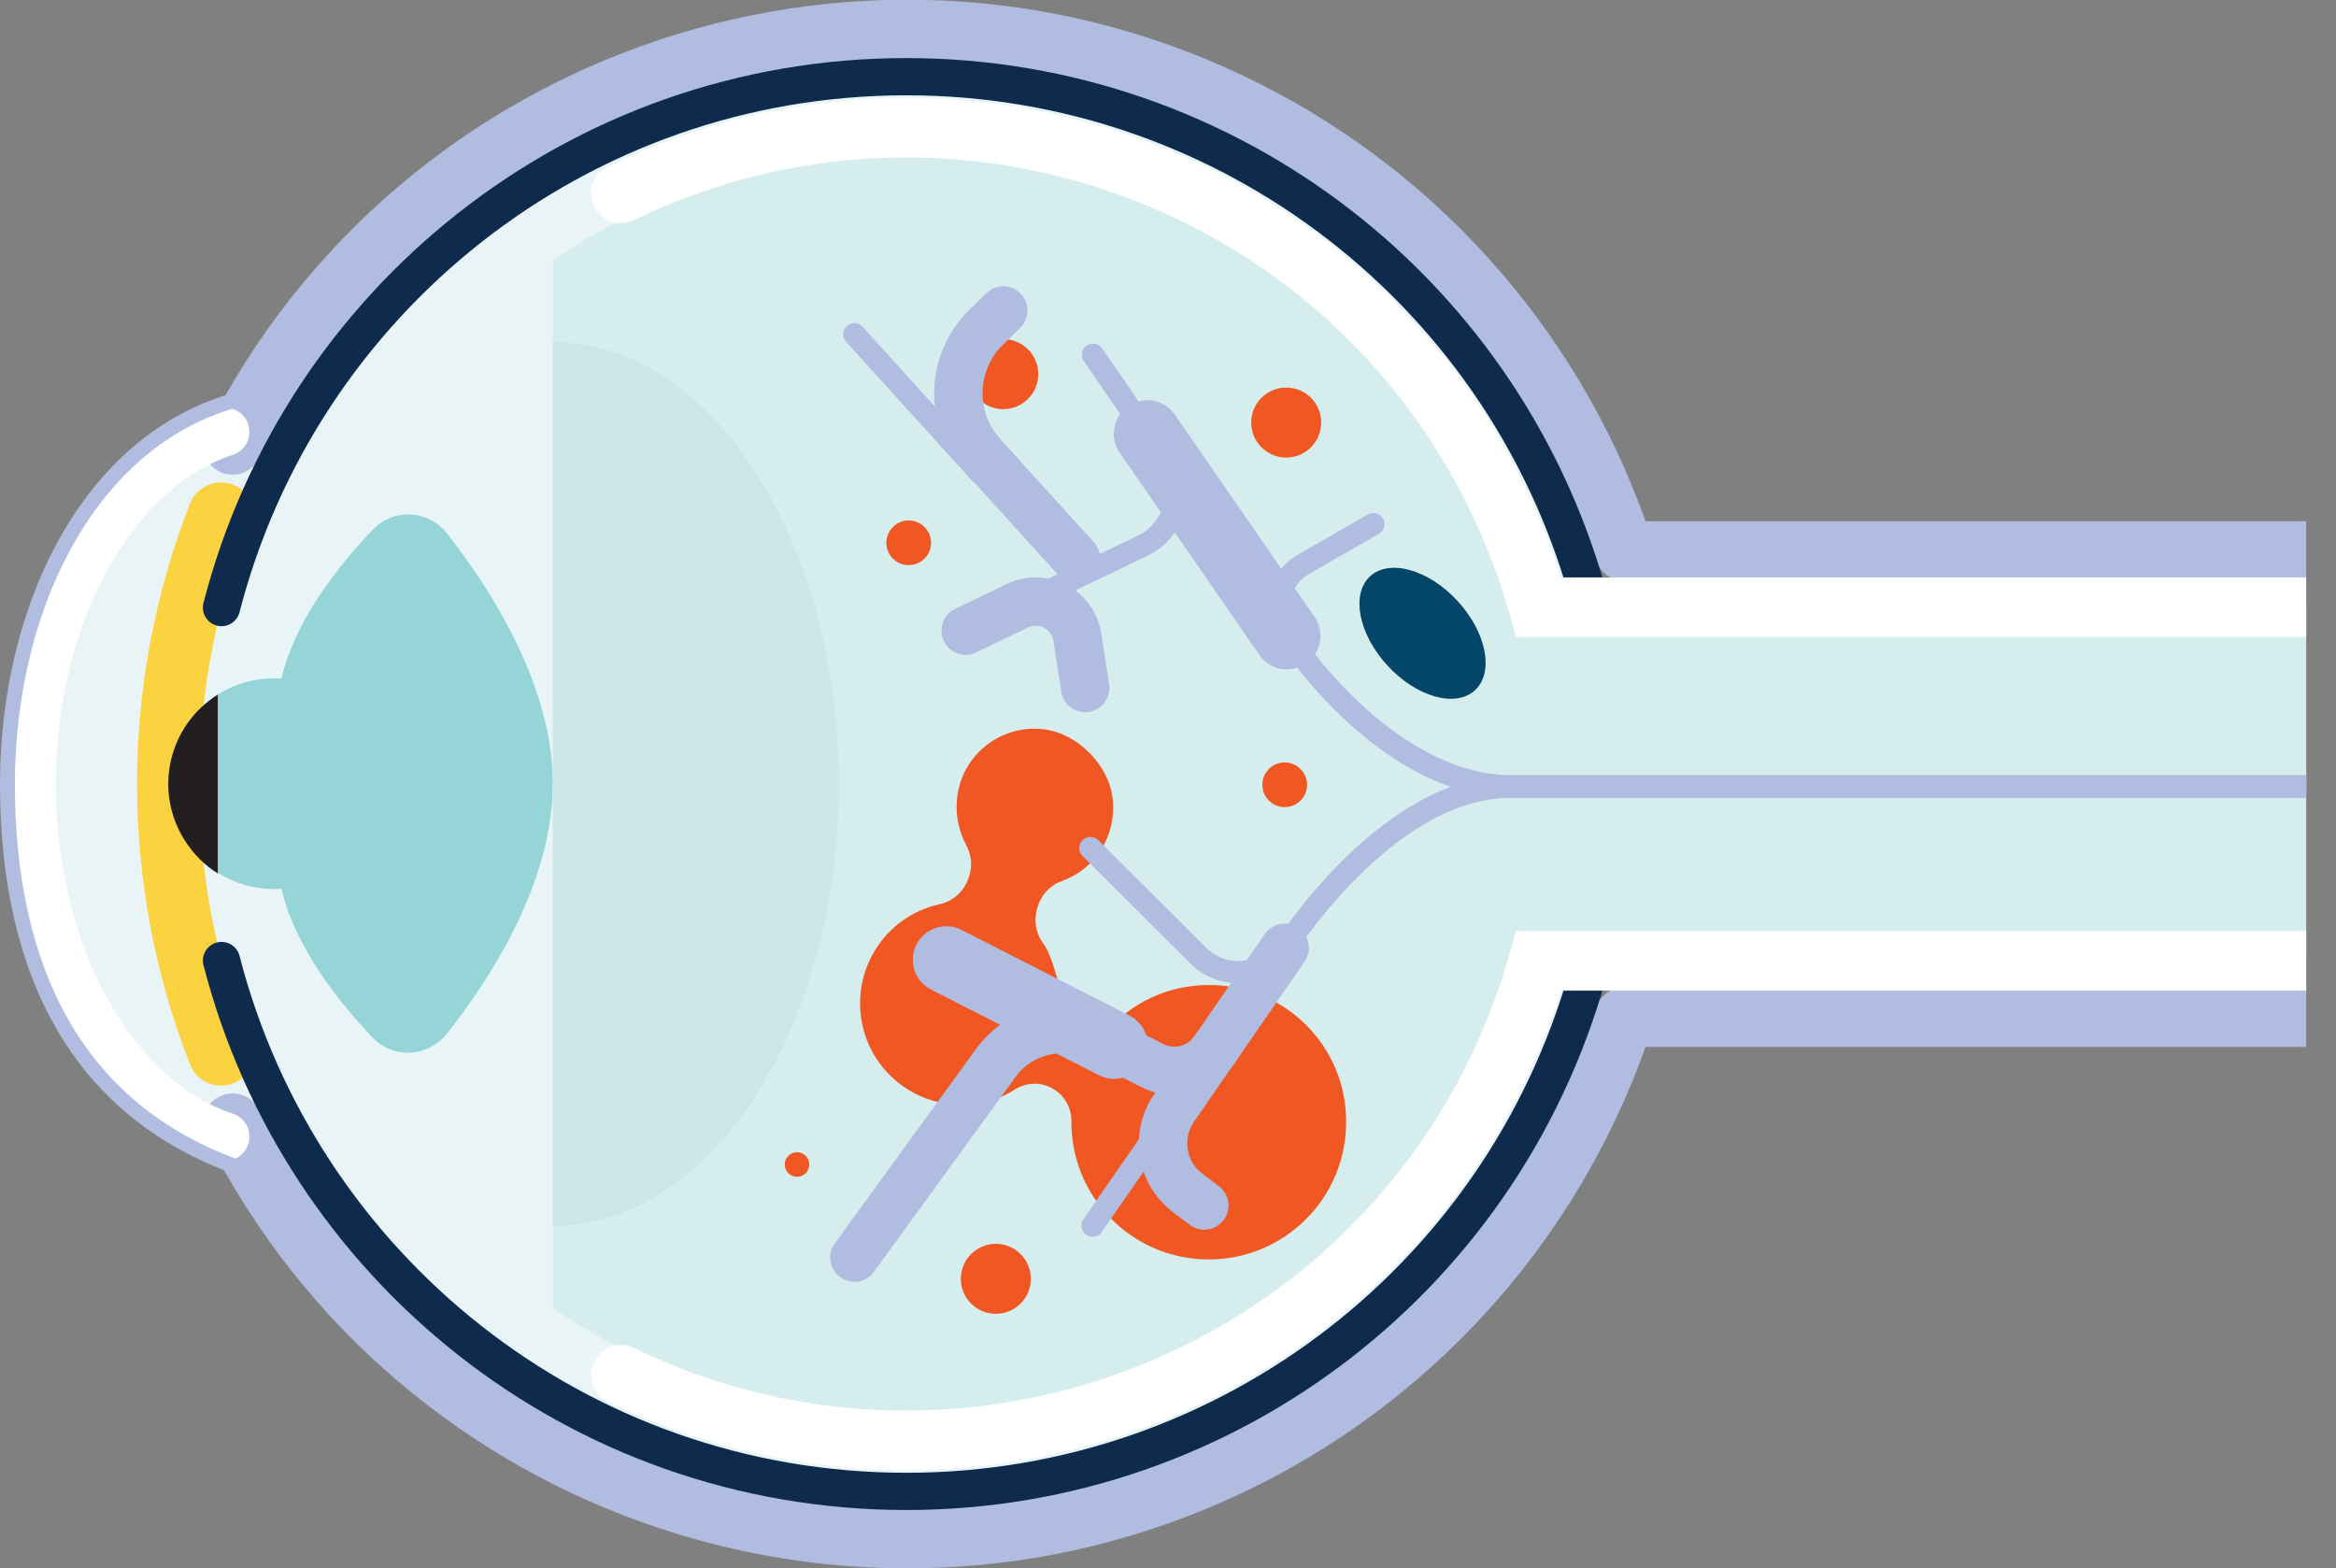 <?xml version="1.0" encoding="utf-8"?>
<!-- Generator: Adobe Illustrator 22.1.0, SVG Export Plug-In . SVG Version: 6.00 Build 0)  -->
<svg version="1.1" id="Layer_1" xmlns="http://www.w3.org/2000/svg" xmlns:xlink="http://www.w3.org/1999/xlink" x="0px" y="0px"
	 viewBox="0 0 627.5 421.2" style="enable-background:new 0 0 627.5 421.2;" xml:space="preserve">
<rect x="0" y="0" width="627.5" height="421.2" fill="#808080" stroke="none"/>
<style type="text/css">
	.st0{clip-path:url(#SVGID_2_);}
	.st1{fill:#E9F4F6;}
	.st2{fill:none;stroke:#FBD23F;stroke-width:18;stroke-linecap:round;stroke-miterlimit:10;}
	.st3{fill:none;stroke:#B0BDE0;stroke-width:16;stroke-linecap:round;stroke-linejoin:round;}
	.st4{fill:none;stroke:#0E2B4D;stroke-width:10;stroke-linecap:round;stroke-miterlimit:10;}
	.st5{fill:#96D5D7;}
	.st6{fill:#231F20;}
	.st7{fill:#D6EDED;}
	.st8{fill:#F05722;}
	.st9{fill:none;stroke:#FFFFFF;stroke-width:16;stroke-linecap:round;stroke-miterlimit:10;}
	.st10{opacity:5.000000e-02;fill:#03466A;enable-background:new    ;}
	.st11{fill:none;stroke:#FFFFFF;stroke-width:13;stroke-linecap:round;stroke-miterlimit:10;}
	.st12{fill:none;stroke:#B0BDE0;stroke-width:4;stroke-miterlimit:10;}
	.st13{fill:none;stroke:#B0BDE0;stroke-width:18;stroke-linecap:round;stroke-linejoin:round;}
	.st14{fill:none;stroke:#B0BDE0;stroke-width:6;stroke-linecap:round;stroke-linejoin:round;}
	.st15{fill:none;stroke:#B0BDE0;stroke-width:13;stroke-linecap:round;stroke-linejoin:round;}
	.st16{fill:#03466A;}
</style>
<title>03_degenerated</title>
<g id="Layer_2_1_">
	<g id="_03_unhealthy">
		<g>
			<defs>
				<rect id="SVGID_1_" x="-10.5" y="-29.4" width="630" height="482"/>
			</defs>
			<clipPath id="SVGID_2_">
				<use xlink:href="#SVGID_1_"  style="overflow:visible;"/>
			</clipPath>
			<g class="st0">
				<ellipse class="st1" cx="62.5" cy="210.6" rx="54" ry="97"/>
				<path class="st2" d="M59.4,138.6c-18.1,46.3-18.1,97.7,0,144"/>
				<path class="st3" d="M62.5,119.5c50.3-100,172.2-140.2,272.2-89.9c48.3,24.3,84.9,67,101.6,118.4h183.2"/>
				<path class="st3" d="M62.5,301.7c50.3,100,172.2,140.2,272.2,89.9c48.3-24.3,84.9-67,101.6-118.4h183.2"/>
				<circle class="st1" cx="243.5" cy="210.6" r="190"/>
				<path class="st4" d="M59.5,163.2c21.1-82,95.4-142.6,184-142.6c86.7,0,162.3,58.7,184,142.6"/>
				<path class="st4" d="M59.5,258c21.1,82,95.4,142.6,184,142.6c86.7,0,162.3-58.7,184-142.6"/>
				<path class="st5" d="M100.1,142.3c-9,9.4-21,24.5-24.5,40c-0.7-0.1-1.3-0.1-2-0.1c-15.6,0-28.3,12.7-28.3,28.3
					s12.7,28.3,28.3,28.3c0.7,0,1.4,0,2-0.1c3.5,15.5,15.5,30.6,24.5,40c5,5.3,13.4,5.4,18.6,0.4c0.5-0.4,0.9-0.9,1.3-1.4
					c11.3-14.2,28.5-40.4,28.5-67.2s-17.3-53.1-28.5-67.3c-4.5-5.7-12.8-6.7-18.5-2.2C101,141.5,100.5,141.9,100.1,142.3z"/>
				<path class="st6" d="M58.5,186.6c-13.3,8.3-17.3,25.8-8.9,39.1c2.3,3.6,5.3,6.7,8.9,8.9V186.6z"/>
				<path class="st7" d="M619.5,163.2H406.6C380.4,73.1,286.1,21.4,196,47.6c-16.9,4.9-32.9,12.4-47.5,22.3v281.5
					c77.8,52.5,183.3,31.9,235.8-45.8c9.8-14.6,17.3-30.6,22.3-47.5h212.9V163.2z"/>
				<circle class="st8" cx="244.1" cy="145.8" r="6"/>
				<circle class="st8" cx="345.1" cy="210.8" r="6"/>
				<circle class="st8" cx="214.1" cy="312.8" r="3.3"/>
				<circle class="st8" cx="345.5" cy="113.5" r="9.4"/>
				<circle class="st8" cx="267.5" cy="343.5" r="9.4"/>
				<circle class="st8" cx="269.5" cy="100.5" r="9.4"/>
				<path class="st8" d="M326.1,264.6c-8.7-0.3-17.2,2.4-24,7.8c-3.4,2.6-8,2.7-11.6,0.4l-1.5-1c-2.2-1.4-3.7-3.6-4.3-6.1
					c-0.9-3.8-2.4-9.4-4.4-12.2c-2.2-2.9-2.7-6.7-1.5-10.1l0.2-0.6c1.1-2.9,3.4-5.2,6.4-6.2c9-3.3,14.5-12.3,13.5-21.9
					c-0.9-9.1-9.4-17.7-18.5-18.8c-11.5-1.4-22,6.8-23.3,18.4c-0.5,4.4,0.4,8.9,2.5,12.8c1.4,2.7,1.7,5.8,0.6,8.6l-0.2,0.6
					c-1.3,3.4-4.2,5.9-7.7,6.6c-14.7,3.3-23.9,17.9-20.6,32.6c3.3,14.7,17.9,23.9,32.6,20.6c3-0.7,5.8-1.8,8.4-3.5
					c2.9-1.8,6.5-2,9.5-0.5l0,0c3.5,1.7,5.7,5.3,5.6,9.2v0.1c0,20.4,16.5,36.9,36.9,36.9c20.4,0,36.9-16.5,36.9-36.9
					C361.7,281.6,346,265.3,326.1,264.6z"/>
				<path class="st9" d="M166.8,51.9c87.7-42.4,193.2-5.6,235.5,82.1c4.5,9.4,8.2,19.1,11,29.1h206.2"/>
				<path class="st9" d="M166.8,369.3c87.7,42.4,193.2,5.6,235.5-82.1c4.5-9.4,8.2-19.1,11-29.1h206.2"/>
				<path class="st10" d="M225.3,210.6c0-65.6-34.4-118.7-76.8-118.7v237.4C190.9,329.3,225.3,276.2,225.3,210.6z"/>
				<path class="st11" d="M60.5,116c-29.8,9.7-52,48.4-52,94.7s22.3,84.9,52,94.6"/>
				<path class="st12" d="M64.8,313.9C19.5,298.1,2,259.1,2,210.6s23-94.7,64.7-104"/>
				<line class="st13" x1="345.7" y1="170.8" x2="308.2" y2="116.5"/>
				<path class="st14" d="M273.4,162.7l33.7-16.2c7.7-3.7,11-13.1,7.2-20.8c-0.4-0.7-0.8-1.4-1.2-2.1l-19.5-28.3"/>
				<path class="st15" d="M291.5,184.8l-2.1-13.6c-0.9-6.2-6.7-10.4-12.9-9.5c-1.1,0.2-2.2,0.5-3.2,1l-13.9,6.7"/>
				<path class="st14" d="M368.9,140.8l-18.8,10.8c-6.4,3.7-8.6,11.8-4.9,18.2c0.2,0.3,0.4,0.6,0.6,0.9l0,0
					c13.6,19.7,36.1,40.5,60.1,40.5h213.7"/>
				<line class="st14" x1="263.5" y1="127.3" x2="229.5" y2="89.8"/>
				<path class="st15" d="M269.5,83.4l-4.5,4.4c-9.6,9.3-10.1,24.5-1.2,34.4l25.2,27.8"/>
				<line class="st14" x1="315.4" y1="297.6" x2="293.5" y2="329.2"/>
				<line class="st13" x1="254.2" y1="257.8" x2="299.3" y2="280.8"/>
				<path class="st15" d="M229.5,337.8l38-52.3c6.4-8.8,18.2-11.6,27.8-6.6l14.2,7.3c5.8,3,13,1.2,16.7-4.2l18.9-27.4"/>
				<path class="st15" d="M323.5,323.8l-4.5-3.4c-7.1-5.4-8.7-15.4-3.6-22.8l10.9-15.8"/>
				<path class="st14" d="M292.9,227.8l29,28.9c6,6,15.7,5.9,21.6-0.1c0.6-0.6,1.2-1.3,1.7-2.1l0.5-0.7
					c13.6-19.7,36.1-42.5,60.1-42.5h213.7"/>
				
					<ellipse transform="matrix(0.736 -0.677 0.677 0.736 -14.262 303.593)" class="st16" cx="382.1" cy="170.1" rx="12.8" ry="20.8"/>
			</g>
		</g>
	</g>
</g>
</svg>
